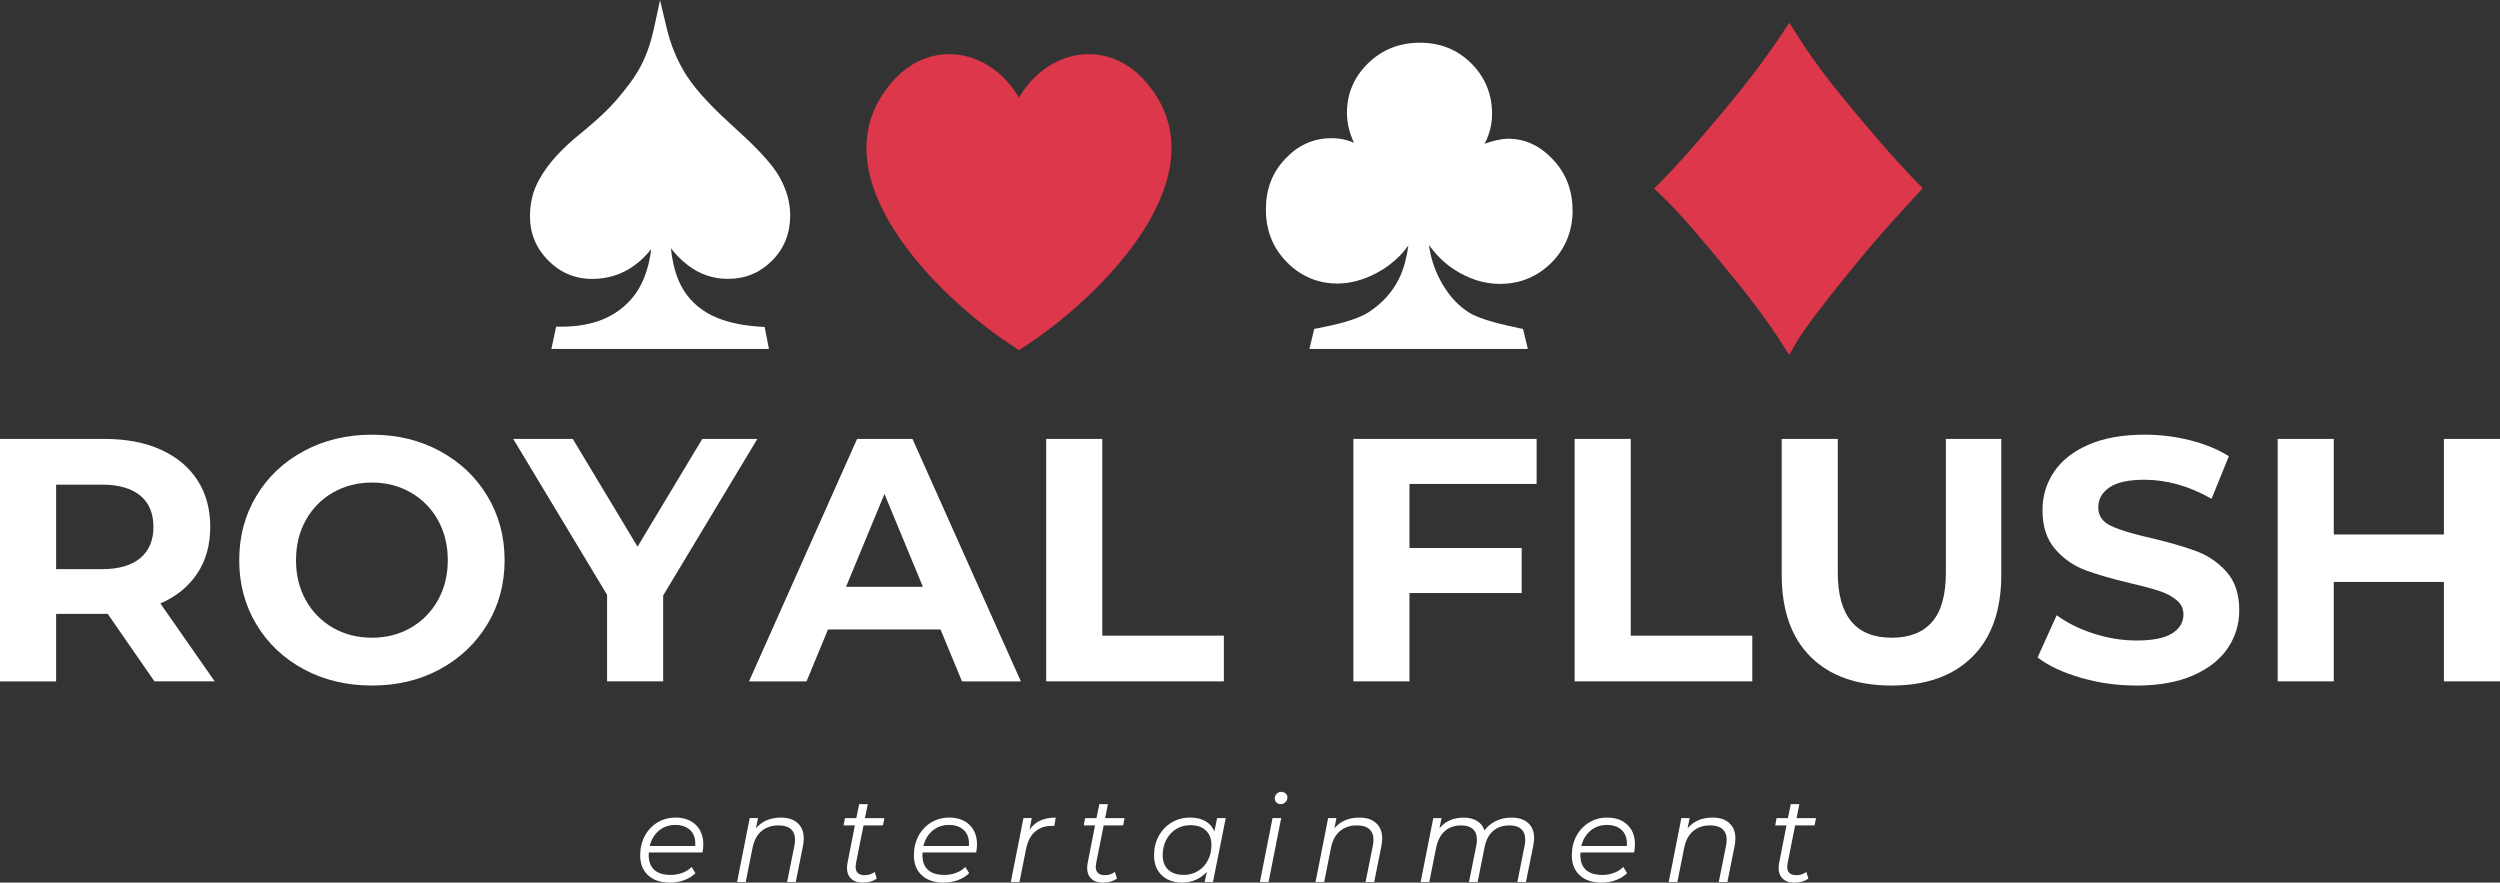 <?xml version="1.0" encoding="UTF-8"?><svg id="Layer_2" xmlns="http://www.w3.org/2000/svg" xmlns:xlink="http://www.w3.org/1999/xlink" viewBox="0 0 861.62 304.18"><rect x="0" y="0" width="861.62" height="304.18" fill="#333333" stroke="none"/><defs><style>.cls-1{fill:none;}.cls-1,.cls-2,.cls-3,.cls-4{stroke-width:0px;}.cls-5{clip-path:url(#clippath-1);}.cls-2,.cls-4{fill:#fff;}.cls-3{fill:#dd374b;}.cls-3,.cls-4{fill-rule:evenodd;}.cls-6{clip-path:url(#clippath);}</style><clipPath id="clippath"><rect class="cls-1" x="182.65" width="90.67" height="121.04"/></clipPath><clipPath id="clippath-1"><rect class="cls-1" x="569.32" y="7.71" width="93.33" height="114.29"/></clipPath></defs><g id="Layer_1-2"><g class="cls-6"><path class="cls-4" d="M231.21,85.53c.44,3.95,1.26,7.91,2.75,11.32,2.02,4.68,5.24,8.28,9.62,10.9,5.32,3.21,12.14,4.43,18.26,4.84l1.7.11,1.47,7.55h-74.98l1.64-7.66h1.79c8.8,0,17.24-2.19,23.42-8.74,4.64-4.9,6.77-11.4,7.57-18.04-1.69,2.17-3.64,4.13-5.9,5.74-4.3,3.1-9.17,4.58-14.46,4.58-5.9,0-10.98-2.16-15.14-6.34-4.17-4.21-6.3-9.31-6.3-15.24,0-4.48.98-8.76,3.18-12.65,3.18-5.85,8.22-10.91,13.32-15.11,4.37-3.57,9.08-7.56,12.82-11.79,3.3-3.77,6.72-8.05,9.03-12.51,2.06-4.03,3.46-8.45,4.42-12.87L227.48.06l2.26,9.49c1.36,5.74,3.56,11.25,6.72,16.24,4.11,6.44,10.87,12.91,16.5,18.03,5.01,4.52,12.58,11.51,15.84,17.45,2.22,4.03,3.54,8.36,3.54,12.98,0,6.03-1.99,11.33-6.28,15.61s-9.32,6.25-15.25,6.25c-5.1,0-9.69-1.61-13.73-4.7-2.21-1.67-4.16-3.68-5.88-5.88"/></g><path class="cls-4" d="M485.39,84.61c-.85,1.17-1.75,2.27-2.67,3.24-2.92,3.04-6.33,5.42-10.16,7.18-3.65,1.65-7.55,2.69-11.57,2.69-6.82,0-12.68-2.5-17.47-7.36-4.93-4.98-7.23-11.1-7.23-18.09s2.06-12.61,6.63-17.49c4.27-4.57,9.57-7.15,15.86-7.15,1.92,0,3.83.21,5.67.77.68.21,1.41.48,2.18.8-1.48-3.24-2.41-6.71-2.41-10.34,0-6.67,2.51-12.37,7.26-17.03,4.94-4.82,10.98-7.11,17.86-7.11s12.88,2.27,17.74,7.13c4.77,4.78,7.16,10.66,7.16,17.41,0,2.41-.38,4.76-1.17,7.04-.36,1.06-.85,2.16-1.4,3.26,2.75-1,5.62-1.74,8.22-1.74,6.15,0,11.28,2.78,15.42,7.24,4.59,4.9,6.68,10.88,6.68,17.57s-2.38,13-7.3,17.92c-4.9,4.86-10.86,7.29-17.77,7.29-5.77,0-11.09-1.91-15.88-5.04-3.38-2.21-6.19-5.11-8.56-8.36.53,4.08,1.78,8.01,3.69,11.74,2.4,4.63,5.65,8.74,10.13,11.54,3.98,2.54,12.64,4.4,17.24,5.37l1.37.29,1.66,6.89h-75.29l1.66-6.92,1.41-.27c5.03-.96,13.19-2.7,17.5-5.58,4.51-2.98,8.09-6.83,10.44-11.7,1.6-3.34,2.55-7.23,3.09-11.15"/><g class="cls-5"><path class="cls-3" d="M618.53,10.76c5.46,8.77,11.75,17.1,18.35,25.04,7.77,9.36,15.8,18.88,24.31,27.57l1.46,1.49-1.4,1.54c-5.69,6.3-11.72,12.71-17.16,19.22-6.44,7.69-12.81,15.5-18.84,23.52-2.39,3.19-4.81,6.53-6.79,9.99l-1.82,3.19-1.97-3.1c-6.05-9.54-13.13-18.65-20.35-27.33-6.97-8.35-14.7-17.88-22.58-25.35l-1.65-1.56,1.6-1.61c7.93-7.96,15.42-16.84,22.63-25.46,7.27-8.68,14.23-17.72,20.46-27.18l1.91-2.9,1.83,2.94Z"/></g><path class="cls-3" d="M351.19,33.7c9.34-16.38,30.21-21.13,43.79-5.4,27.71,32.11-16.77,75.11-42.6,91.59l-1.19.76-1.19-.76c-25.83-16.48-70.3-59.48-42.6-91.59,13.58-15.73,34.45-10.98,43.79,5.4"/><path class="cls-2" d="M53.23,234.84l-16.1-23.27h-17.79v23.27H0v-83.56h36.17c7.4,0,13.82,1.24,19.27,3.71,5.46,2.46,9.66,5.96,12.6,10.5,2.94,4.53,4.42,9.9,4.42,16.1s-1.49,11.56-4.48,16.06c-2.99,4.5-7.22,7.95-12.71,10.33l18.73,26.85h-20.77ZM52.88,181.59c0-4.69-1.52-8.29-4.54-10.79-3.03-2.51-7.45-3.77-13.25-3.77h-15.75v29.13h15.75c5.8,0,10.22-1.27,13.25-3.81,3.03-2.54,4.54-6.13,4.54-10.75Z"/><path class="cls-2" d="M128.18,236.27c-8.68,0-16.5-1.86-23.46-5.6-6.96-3.75-12.41-8.9-16.35-15.46-3.95-6.57-5.92-13.95-5.92-22.15s1.97-15.59,5.92-22.15c3.94-6.57,9.4-11.72,16.35-15.46,6.96-3.75,14.78-5.63,23.46-5.63s16.48,1.88,23.4,5.63c6.93,3.74,12.38,8.89,16.35,15.46,3.98,6.56,5.98,13.94,5.98,22.15s-1.99,15.58-5.98,22.15c-3.97,6.56-9.43,11.71-16.35,15.46-6.92,3.74-14.72,5.6-23.4,5.6ZM128.18,219.79c4.93,0,9.38-1.13,13.35-3.4,3.98-2.28,7.11-5.44,9.38-9.5,2.28-4.05,3.42-8.67,3.42-13.83s-1.14-9.8-3.42-13.85c-2.27-4.05-5.39-7.21-9.38-9.48-3.97-2.28-8.43-3.42-13.35-3.42s-9.39,1.14-13.38,3.42c-3.97,2.27-7.1,5.43-9.38,9.48-2.27,4.06-3.4,8.68-3.4,13.85s1.13,9.78,3.4,13.83c2.28,4.06,5.4,7.22,9.38,9.5,3.98,2.27,8.44,3.4,13.38,3.4Z"/><path class="cls-2" d="M228.56,205.23v29.6h-19.33v-29.83l-32.35-53.73h20.52l22.33,37.13,22.31-37.13h18.98l-32.46,53.96Z"/><path class="cls-2" d="M324.16,216.94h-38.79l-7.4,17.9h-19.83l37.25-83.56h19.1l37.35,83.56h-20.29l-7.4-17.9ZM318.08,202.25l-13.25-32-13.25,32h26.5Z"/><path class="cls-2" d="M360.57,151.27h19.33v67.81h41.9v15.75h-61.23v-83.56Z"/><path class="cls-2" d="M485.77,166.79v22.08h38.67v15.52h-38.67v30.44h-19.33v-83.56h63.15v15.52h-43.81Z"/><path class="cls-2" d="M542.7,151.27h19.33v67.81h41.9v15.75h-61.23v-83.56Z"/><path class="cls-2" d="M651.92,236.27c-11.95,0-21.24-3.3-27.9-9.9-6.64-6.61-9.96-16.05-9.96-28.31v-46.79h19.33v46.08c0,14.96,6.21,22.44,18.63,22.44,6.05,0,10.67-1.8,13.85-5.42,3.18-3.63,4.77-9.3,4.77-17.02v-46.08h19.1v46.79c0,12.27-3.33,21.7-9.98,28.31-6.64,6.6-15.93,9.9-27.85,9.9Z"/><path class="cls-2" d="M736.28,236.27c-6.6,0-12.98-.9-19.15-2.69s-11.13-4.11-14.88-6.98l6.58-14.56c3.57,2.63,7.82,4.74,12.75,6.33,4.94,1.58,9.88,2.38,14.81,2.38,5.5,0,9.56-.81,12.19-2.44,2.63-1.64,3.94-3.81,3.94-6.52,0-1.98-.78-3.63-2.33-4.94-1.56-1.32-3.55-2.38-5.98-3.17-2.42-.8-5.7-1.69-9.83-2.65-6.38-1.5-11.59-3.01-15.65-4.52-4.06-1.51-7.54-3.94-10.44-7.29-2.91-3.34-4.35-7.8-4.35-13.38,0-4.84,1.31-9.23,3.94-13.17,2.63-3.94,6.58-7.07,11.88-9.38,5.29-2.32,11.76-3.48,19.4-3.48,5.33,0,10.54.64,15.63,1.92,5.09,1.28,9.55,3.11,13.38,5.5l-5.96,14.67c-7.72-4.38-15.45-6.56-23.17-6.56-5.41,0-9.41.88-12,2.63-2.58,1.75-3.88,4.06-3.88,6.94s1.49,4.99,4.48,6.38c2.98,1.39,7.54,2.77,13.67,4.13,6.38,1.52,11.59,3.03,15.65,4.54,4.05,1.5,7.53,3.89,10.44,7.15,2.9,3.27,4.35,7.68,4.35,13.25,0,4.78-1.33,9.14-4,13.08-2.67,3.93-6.67,7.06-12,9.38-5.32,2.3-11.81,3.46-19.46,3.46Z"/><path class="cls-2" d="M861.62,151.27v83.56h-19.33v-34.27h-37.96v34.27h-19.33v-83.56h19.33v32.94h37.96v-32.94h19.33Z"/><path class="cls-2" d="M223.62,293.81c-.03.2-.04.49-.04.88,0,2.24.63,3.94,1.9,5.1,1.28,1.17,3.17,1.75,5.69,1.75,1.44,0,2.8-.24,4.06-.73,1.28-.48,2.32-1.16,3.13-2.02l1.33,2.13c-1.03,1.04-2.32,1.85-3.88,2.42-1.54.57-3.18.85-4.9.85-3.18,0-5.69-.83-7.52-2.5-1.83-1.68-2.75-3.97-2.75-6.88,0-2.46.52-4.67,1.56-6.65,1.05-1.98,2.51-3.54,4.35-4.67,1.86-1.14,3.95-1.71,6.27-1.71,2.93,0,5.26.83,6.98,2.5,1.73,1.66,2.6,3.93,2.6,6.83,0,.81-.1,1.7-.29,2.69h-18.5ZM232.75,284.31c-2.21,0-4.1.66-5.67,1.98-1.56,1.31-2.61,3.07-3.17,5.29h15.69c.03-.19.04-.46.04-.79,0-2.07-.63-3.67-1.88-4.79s-2.93-1.69-5.02-1.69Z"/><path class="cls-2" d="M269.16,281.78c2.47,0,4.4.64,5.77,1.92,1.39,1.27,2.08,3.02,2.08,5.25,0,.78-.08,1.61-.25,2.5l-2.5,12.52h-2.98l2.52-12.56c.14-.78.21-1.44.21-2,0-1.59-.49-2.82-1.46-3.67-.96-.84-2.38-1.27-4.25-1.27-2.36,0-4.31.66-5.85,1.96-1.53,1.29-2.56,3.2-3.08,5.73l-2.35,11.81h-2.98l4.35-22.02h2.85l-.71,3.52c2.08-2.46,4.96-3.69,8.63-3.69Z"/><path class="cls-2" d="M295.05,297.33c-.11.67-.17,1.13-.17,1.38,0,1.95,1.06,2.92,3.19,2.92,1.26,0,2.4-.38,3.4-1.13l.71,2.27c-1.25.95-2.89,1.42-4.9,1.42-1.66,0-2.96-.44-3.92-1.33-.96-.9-1.44-2.13-1.44-3.69,0-.61.05-1.18.17-1.71l2.54-12.98h-3.88l.46-2.52h3.92l.98-4.81h2.96l-.96,4.81h6.71l-.52,2.52h-6.69l-2.56,12.85Z"/><path class="cls-2" d="M317.95,293.81c-.03.2-.04.49-.04.88,0,2.24.63,3.94,1.9,5.1,1.28,1.17,3.17,1.75,5.69,1.75,1.44,0,2.8-.24,4.06-.73,1.28-.48,2.32-1.16,3.13-2.02l1.33,2.13c-1.03,1.04-2.32,1.85-3.88,2.42-1.54.57-3.18.85-4.9.85-3.18,0-5.69-.83-7.52-2.5-1.83-1.68-2.75-3.97-2.75-6.88,0-2.46.52-4.67,1.56-6.65,1.05-1.98,2.51-3.54,4.35-4.67,1.86-1.14,3.95-1.71,6.27-1.71,2.93,0,5.26.83,6.98,2.5,1.73,1.66,2.6,3.93,2.6,6.83,0,.81-.1,1.7-.29,2.69h-18.5ZM327.07,284.31c-2.21,0-4.1.66-5.67,1.98-1.56,1.31-2.61,3.07-3.17,5.29h15.69c.03-.19.04-.46.04-.79,0-2.07-.63-3.67-1.88-4.79s-2.93-1.69-5.02-1.69Z"/><path class="cls-2" d="M354.82,285.97c.97-1.42,2.19-2.46,3.67-3.15,1.48-.69,3.28-1.04,5.38-1.04l-.54,2.9-.85-.04c-2.36,0-4.31.69-5.83,2.06-1.52,1.36-2.54,3.4-3.06,6.1l-2.23,11.17h-2.98l4.35-22.02h2.85l-.75,4.02Z"/><path class="cls-2" d="M377.82,297.33c-.11.67-.17,1.13-.17,1.38,0,1.95,1.06,2.92,3.19,2.92,1.26,0,2.4-.38,3.4-1.13l.71,2.27c-1.25.95-2.89,1.42-4.9,1.42-1.66,0-2.96-.44-3.92-1.33-.96-.9-1.44-2.13-1.44-3.69,0-.61.05-1.18.17-1.71l2.54-12.98h-3.88l.46-2.52h3.92l.98-4.81h2.96l-.96,4.81h6.71l-.52,2.52h-6.69l-2.56,12.85Z"/><path class="cls-2" d="M422.45,281.95l-4.4,22.02h-2.85l.71-3.48c-1.06,1.18-2.31,2.09-3.77,2.73-1.45.64-3.05.96-4.81.96-1.86,0-3.52-.38-4.98-1.13-1.45-.75-2.58-1.82-3.4-3.23-.81-1.42-1.21-3.07-1.21-4.98,0-2.48.53-4.71,1.6-6.69,1.08-1.98,2.57-3.54,4.46-4.67,1.9-1.14,4.03-1.71,6.38-1.71,2.09,0,3.85.42,5.27,1.25,1.43.82,2.46,1.99,3.1,3.52l.92-4.6h2.98ZM407.97,301.53c1.8,0,3.43-.44,4.88-1.31,1.46-.88,2.59-2.09,3.42-3.67.83-1.58,1.25-3.35,1.25-5.31,0-2.14-.64-3.81-1.92-5.02-1.27-1.22-3.04-1.83-5.33-1.83-1.82,0-3.45.45-4.9,1.33-1.45.89-2.58,2.13-3.42,3.71-.82,1.57-1.23,3.33-1.23,5.29,0,2.16.63,3.83,1.9,5.02,1.28,1.2,3.06,1.79,5.35,1.79Z"/><path class="cls-2" d="M438.58,281.95h2.98l-4.35,22.02h-2.98l4.35-22.02ZM441.35,277.14c-.58,0-1.06-.19-1.44-.58-.38-.39-.56-.84-.56-1.38,0-.64.21-1.17.65-1.6.43-.44.98-.67,1.65-.67.58,0,1.07.2,1.46.58.4.38.6.81.6,1.31,0,.67-.23,1.22-.69,1.67-.45.45-1,.67-1.67.67Z"/><path class="cls-2" d="M468.52,281.78c2.47,0,4.4.64,5.77,1.92,1.39,1.27,2.08,3.02,2.08,5.25,0,.78-.08,1.61-.25,2.5l-2.5,12.52h-2.98l2.52-12.56c.14-.78.21-1.44.21-2,0-1.59-.49-2.82-1.46-3.67-.96-.84-2.38-1.27-4.25-1.27-2.36,0-4.31.66-5.85,1.96-1.53,1.29-2.56,3.2-3.08,5.73l-2.35,11.81h-2.98l4.35-22.02h2.85l-.71,3.52c2.08-2.46,4.96-3.69,8.63-3.69Z"/><path class="cls-2" d="M520.94,281.78c2.48,0,4.4.63,5.75,1.88,1.36,1.24,2.04,2.97,2.04,5.21,0,.64-.1,1.5-.29,2.58l-2.52,12.52h-2.96l2.5-12.56c.14-.64.21-1.32.21-2.04,0-1.57-.46-2.78-1.38-3.63-.92-.84-2.27-1.27-4.06-1.27-2.24,0-4.1.63-5.58,1.88-1.47,1.24-2.46,3.06-2.96,5.48l-2.42,12.15h-2.98l2.52-12.56c.14-.78.21-1.44.21-2,0-1.59-.46-2.82-1.38-3.67-.91-.84-2.27-1.27-4.08-1.27-2.25,0-4.12.66-5.6,1.96-1.47,1.29-2.47,3.2-3,5.73l-2.35,11.81h-2.98l4.35-22.02h2.85l-.71,3.52c2-2.46,4.78-3.69,8.33-3.69,1.83,0,3.36.39,4.6,1.15,1.25.75,2.11,1.83,2.58,3.25,1.09-1.44,2.43-2.53,4-3.27,1.58-.75,3.34-1.13,5.29-1.13Z"/><path class="cls-2" d="M544.71,293.81c-.03.2-.04.49-.04.88,0,2.24.63,3.94,1.9,5.1,1.28,1.17,3.17,1.75,5.69,1.75,1.44,0,2.8-.24,4.06-.73,1.28-.48,2.32-1.16,3.13-2.02l1.33,2.13c-1.03,1.04-2.32,1.85-3.88,2.42-1.54.57-3.18.85-4.9.85-3.18,0-5.69-.83-7.52-2.5-1.83-1.68-2.75-3.97-2.75-6.88,0-2.46.52-4.67,1.56-6.65,1.05-1.98,2.51-3.54,4.35-4.67,1.86-1.14,3.95-1.71,6.27-1.71,2.93,0,5.26.83,6.98,2.5,1.73,1.66,2.6,3.93,2.6,6.83,0,.81-.1,1.7-.29,2.69h-18.5ZM553.83,284.31c-2.21,0-4.1.66-5.67,1.98-1.56,1.31-2.61,3.07-3.17,5.29h15.69c.03-.19.04-.46.04-.79,0-2.07-.63-3.67-1.88-4.79s-2.93-1.69-5.02-1.69Z"/><path class="cls-2" d="M590.25,281.78c2.47,0,4.4.64,5.77,1.92,1.39,1.27,2.08,3.02,2.08,5.25,0,.78-.08,1.61-.25,2.5l-2.5,12.52h-2.98l2.52-12.56c.14-.78.21-1.44.21-2,0-1.59-.49-2.82-1.46-3.67-.96-.84-2.38-1.27-4.25-1.27-2.36,0-4.31.66-5.85,1.96-1.53,1.29-2.56,3.2-3.08,5.73l-2.35,11.81h-2.98l4.35-22.02h2.85l-.71,3.52c2.08-2.46,4.96-3.69,8.63-3.69Z"/><path class="cls-2" d="M616.13,297.33c-.11.67-.17,1.13-.17,1.38,0,1.95,1.06,2.92,3.19,2.92,1.26,0,2.4-.38,3.4-1.13l.71,2.27c-1.25.95-2.89,1.42-4.9,1.42-1.66,0-2.96-.44-3.92-1.33-.96-.9-1.44-2.13-1.44-3.69,0-.61.05-1.18.17-1.71l2.54-12.98h-3.88l.46-2.52h3.92l.98-4.81h2.96l-.96,4.81h6.71l-.52,2.52h-6.69l-2.56,12.85Z"/></g></svg>